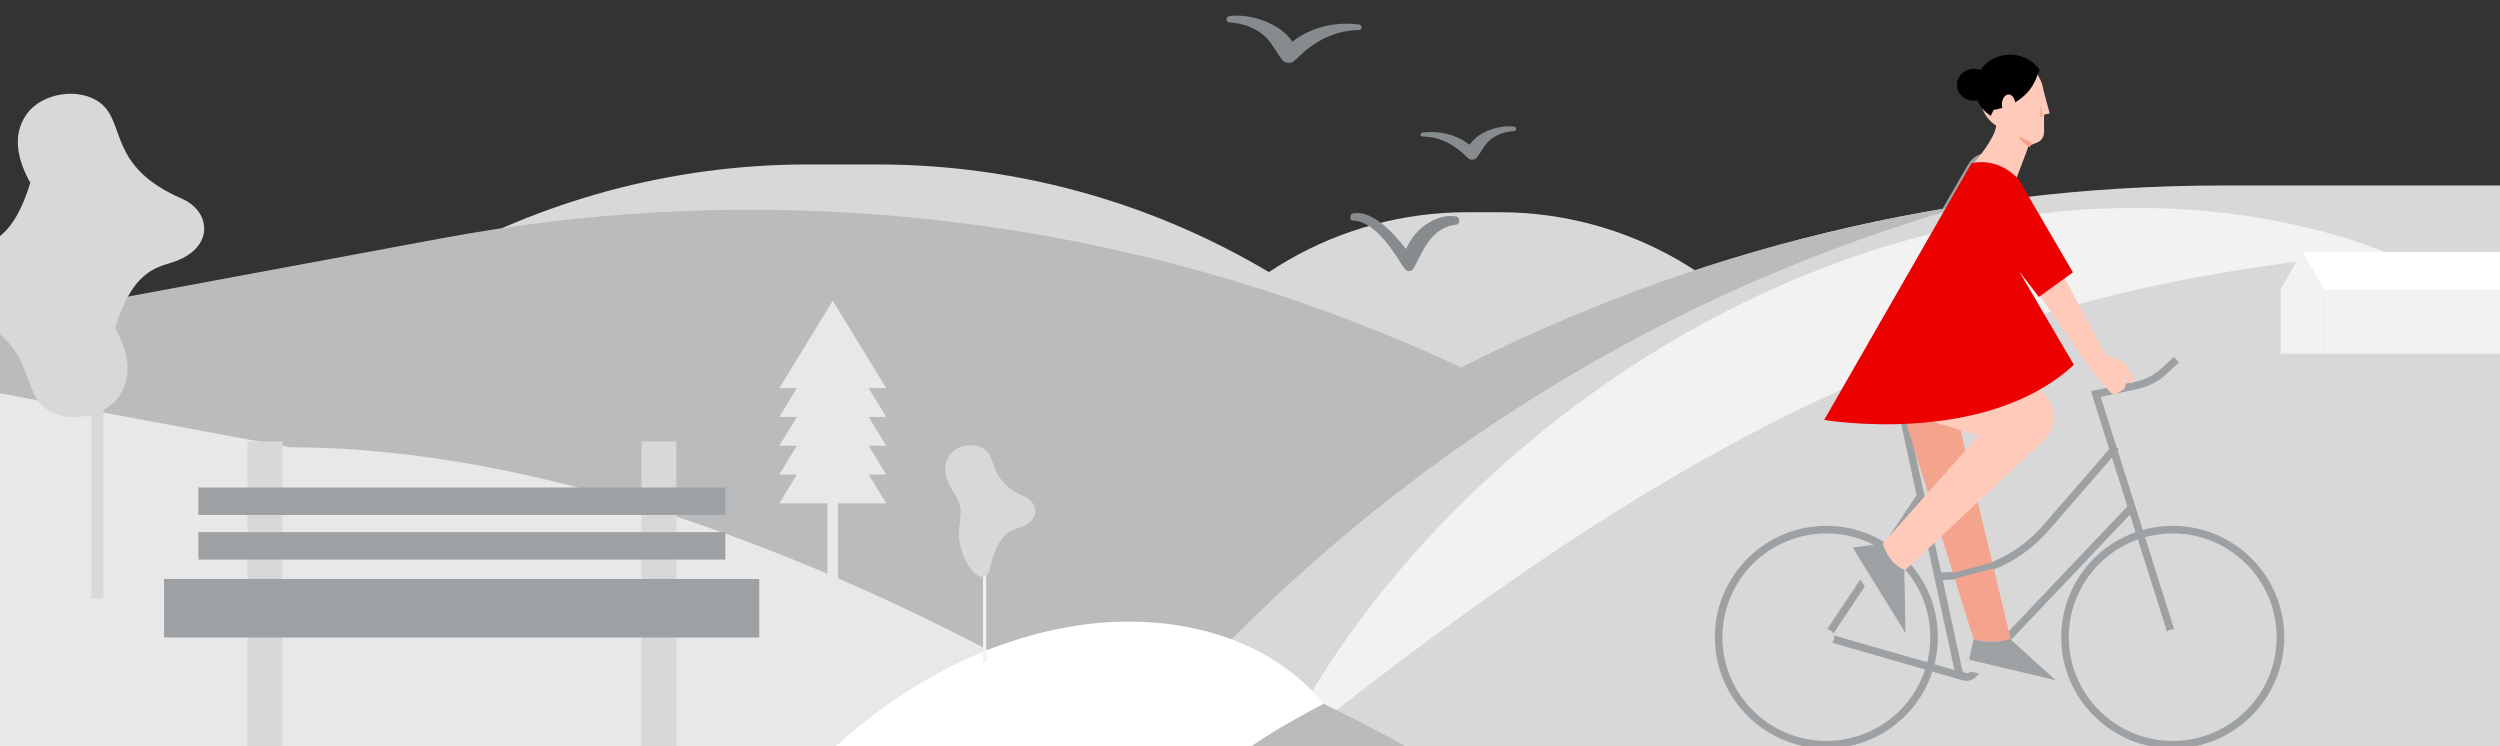 <svg width="1280" height="382" viewBox="0 0 1280 382" fill="none" xmlns="http://www.w3.org/2000/svg">
<rect x="0" y="0" width="1280" height="382" fill="#333333" stroke="none"/>
<g clip-path="url(#clip0_1996_32330)">
<path fill-rule="evenodd" clip-rule="evenodd" d="M926.128 199.945H592.738L592.745 199.934C625.411 143.451 685.78 108.656 751.112 108.656H767.753C833.089 108.656 893.462 143.454 926.128 199.943V199.945Z" fill="#D8D8D8"/>
<path fill-rule="evenodd" clip-rule="evenodd" d="M788.257 279.622H74.566L74.577 279.603C144.507 158.687 273.741 84.2 413.601 84.2H449.224C589.09 84.2 718.331 158.694 788.257 279.622Z" fill="#D8D8D8"/>
<path fill-rule="evenodd" clip-rule="evenodd" d="M-162.508 407L-57.031 174.621L226.705 121.901C519.439 67.51 818.789 168.19 1018.81 386.583C922.574 424.888 819.501 449.737 711.924 458.802H711.918C681.664 461.358 651.046 462.656 620.131 462.656C568.041 462.656 516.801 458.961 466.682 451.829C466.534 451.803 466.4 451.784 466.272 451.765C315.333 430.212 -38.544 484.269 -162.508 407Z" fill="#BABBBC"/>
<path fill-rule="evenodd" clip-rule="evenodd" d="M944.036 194.301H1091.77L1028.08 84.18C1023.56 76.358 1012.24 76.358 1007.71 84.18L944.036 194.301Z" fill="#9EA1A3"/>
<path fill-rule="evenodd" clip-rule="evenodd" d="M1137.86 94.971H1426.46L1417.88 109.808C1795.61 633 991.191 435.27 711.921 458.801H711.914C681.66 461.357 651.042 462.656 620.127 462.656C568.038 462.656 516.797 458.961 466.679 451.828C466.531 451.803 466.397 451.784 466.268 451.765C458.345 450.633 450.449 449.416 442.582 448.113C603.337 227.693 861.133 94.971 1137.86 94.971Z" fill="#D8D8D8"/>
<path fill-rule="evenodd" clip-rule="evenodd" d="M654.565 386.992C660.027 374.116 666.867 361.937 674.151 350.088C681.462 338.238 689.342 326.736 697.724 315.608C714.484 293.342 733.116 272.431 753.278 252.982C773.424 233.513 795.122 215.509 818.175 199.231C829.685 191.07 841.545 183.363 853.685 176.075C859.786 172.479 865.929 168.954 872.158 165.562C875.251 163.829 878.401 162.195 881.563 160.582C884.726 158.974 887.847 157.289 891.052 155.751C941.954 130.624 997.566 113.708 1054.25 108.331C1068.39 106.888 1082.62 106.427 1096.77 106.436C1103.86 106.586 1110.92 106.682 1117.97 107.208C1121.5 107.469 1125.01 107.602 1128.53 107.971L1139.04 109.069C1142.54 109.421 1146.03 109.955 1149.51 110.463C1152.98 111.019 1156.46 111.419 1159.91 112.117C1166.82 113.481 1173.7 114.626 1180.5 116.405C1194.12 119.524 1207.49 123.734 1220.47 128.801C1206.56 130.561 1192.98 131.748 1179.51 133.545C1172.79 134.349 1166.1 135.307 1159.47 136.232C1156.15 136.7 1152.84 137.265 1149.54 137.769C1146.24 138.311 1142.95 138.705 1139.67 139.346L1129.86 141.035C1126.6 141.595 1123.36 142.264 1120.11 142.872C1113.62 144.006 1107.2 145.52 1100.78 146.782L1091.2 148.965L1086.42 150.036L1081.67 151.233L1072.19 153.561L1062.76 156.074C1012.63 169.65 964.651 188.199 918.352 210.977C872.037 233.723 827.527 260.707 783.948 290.362C762.18 305.231 740.575 320.708 719.131 336.856C697.59 352.949 676.321 369.63 654.565 386.992Z" fill="#F2F2F2"/>
<path fill-rule="evenodd" clip-rule="evenodd" d="M442.582 448.113C577.871 262.608 781.897 139.221 1008.09 104.789C808.348 161.171 636.961 287.534 524.106 458.44C504.813 456.739 485.666 454.53 466.681 451.828C466.533 451.803 466.399 451.784 466.271 451.765C458.346 450.634 450.449 449.416 442.582 448.113Z" fill="#BABBBC"/>
<path fill-rule="evenodd" clip-rule="evenodd" d="M700.532 459.702C560.128 346.004 382.847 281.189 196.32 281.189H330.345C508.649 281.189 678.507 340.416 815.778 444.954C781.693 451.199 747.047 455.842 711.921 458.801H711.914C708.126 459.121 704.331 459.422 700.532 459.702Z" fill="#BABBBC"/>
<path fill-rule="evenodd" clip-rule="evenodd" d="M-122.383 451.765L-152.477 173L148.464 229C334.991 229 560.13 346.005 700.532 459.703C673.988 461.663 647.173 462.656 620.131 462.656C568.042 462.656 516.801 458.961 466.682 451.829C466.535 451.803 466.401 451.784 466.272 451.765C328.983 432.161 -30.395 716.262 -122.383 451.765Z" fill="#E9E8E8"/>
<path fill-rule="evenodd" clip-rule="evenodd" d="M381.078 436.076C389.278 424.078 398.397 412.54 408.435 401.531C424.14 384.283 442.338 368.457 462.973 354.989C473.326 348.274 484.318 342.198 495.888 336.949C507.433 331.671 519.737 327.375 532.396 324.132C545.093 320.941 558.204 318.84 571.548 318.379C584.862 317.887 598.287 318.9 611.251 321.691L616.089 322.825C617.687 323.199 619.273 323.576 620.87 324.111C624.052 325.121 627.17 326.039 630.244 327.192C633.327 328.408 636.349 329.649 639.309 330.996C642.267 332.31 645.167 333.953 647.99 335.473C659.266 341.959 669.403 349.986 677.554 360.377C665.831 366.635 655.761 372.174 646.751 378.026C637.755 383.752 629.9 389.714 622.817 395.667C615.735 401.61 609.402 407.521 603.456 413.415C601.966 414.926 600.533 416.472 599.069 417.848L594.812 422.333C593.395 423.734 592.025 425.36 590.638 426.777C589.26 428.21 587.887 429.728 586.539 431.23C581.103 437.151 575.808 443.028 570.491 449.034L559.887 461.002C528.439 459.271 497.348 456.193 466.679 451.829C466.531 451.803 466.397 451.784 466.268 451.765C437.488 447.656 409.076 442.41 381.078 436.076Z" fill="white"/>
<path fill-rule="evenodd" clip-rule="evenodd" d="M1190.02 181.114H1294.26V148.456H1190.02V181.114Z" fill="#F2F2F2"/>
<path fill-rule="evenodd" clip-rule="evenodd" d="M1294.26 148.456H1189.91L1185.64 141.084L1178.65 129H1283.01L1294.26 148.456Z" fill="white"/>
<path fill-rule="evenodd" clip-rule="evenodd" d="M1190.02 148.456V181.114H1167.65V148.025L1171.66 141.084L1178.65 129L1185.64 141.084L1189.9 148.456H1190.02Z" fill="#F2F2F2"/>
<path fill-rule="evenodd" clip-rule="evenodd" d="M423.637 312.278H429.112V216.766H423.637V312.278Z" fill="#E9E8E8"/>
<path fill-rule="evenodd" clip-rule="evenodd" d="M426.375 154L453.75 198.717L444.715 198.713L453.75 213.463L444.715 213.458L453.75 228.21L444.715 228.204L453.75 242.953L444.715 242.949L453.75 257.699H399L408.028 242.949L399 242.953L408.028 228.204L399 228.21L408.028 213.458L399 213.463L408.028 198.713L399 198.717L426.375 154Z" fill="#E9E8E8"/>
<path fill-rule="evenodd" clip-rule="evenodd" d="M692.462 109.271C702.393 107.399 712.168 117.93 719.908 127.478C725.116 115.262 737.353 109.115 745.866 110.882C747.491 111.217 747.573 114.735 745.866 114.938C740.701 115.554 735.622 118.011 731.652 123.417C728.312 127.969 726.706 131.885 723.96 137.123C723.17 138.629 721.58 139.097 720.44 138.582C720.139 138.445 719.834 138.274 719.572 138.009C719.275 137.712 719.013 137.334 718.779 136.928C718.623 136.749 718.459 136.667 718.31 136.429C711.364 125.153 702.639 113.081 692.462 112.894C690.934 112.867 691.02 109.544 692.462 109.271ZM752.414 74.121C756.989 67.272 767.737 63.828 775.215 64.818C776.645 65.005 776.715 66.979 775.215 67.092C770.675 67.435 766.217 68.82 762.732 71.847C759.794 74.401 758.384 77.912 755.969 80.849C755.278 81.687 753.879 81.953 752.879 81.664C752.617 81.59 752.348 81.492 752.121 81.344C751.855 81.176 751.629 80.962 751.422 80.736C751.285 80.638 751.137 80.591 751.011 80.455C744.909 74.132 737.243 69.998 728.304 69.893C726.964 69.877 727.042 68.016 728.304 67.861C737.028 66.807 745.616 68.769 752.414 74.121ZM629.513 8.236C640.069 6.839 655.244 11.703 661.702 21.372C671.302 13.817 683.425 11.048 695.74 12.53C697.529 12.745 697.635 15.373 695.74 15.397C683.12 15.545 672.298 21.388 663.683 30.316C663.503 30.503 663.296 30.569 663.101 30.71C662.812 31.033 662.491 31.33 662.12 31.568C661.796 31.774 661.417 31.911 661.046 32.02C659.632 32.43 657.655 32.055 656.678 30.866C653.275 26.716 651.282 21.762 647.137 18.158C642.214 13.883 635.92 11.933 629.513 11.446C627.395 11.286 627.497 8.501 629.513 8.236Z" fill="#868B8D"/>
<path fill-rule="evenodd" clip-rule="evenodd" d="M503.335 338.803H504.946V281.29H503.335V338.803Z" fill="#F2F2F2"/>
<path fill-rule="evenodd" clip-rule="evenodd" d="M491.033 271.627C491.499 263.11 493.648 260.459 488.591 252.744C484.844 247.027 481.678 239.332 486.246 232.991C490.038 227.731 499.271 226.261 504.435 230.361C510.727 235.357 506.178 246.174 524.495 254.214C531.817 257.428 532.672 266.745 522.053 270.159C517.656 271.573 511.028 272.697 506.817 291.194C504.123 303.027 490.149 287.783 491.033 271.627Z" fill="#D8D8D8"/>
<path fill-rule="evenodd" clip-rule="evenodd" d="M126.713 396.706H144.533V226H126.713V396.706Z" fill="#D8D8D8"/>
<path fill-rule="evenodd" clip-rule="evenodd" d="M328.453 396.704H346.274V226H328.453V396.704Z" fill="#D8D8D8"/>
<path fill-rule="evenodd" clip-rule="evenodd" d="M84 326.391H388.747V296.433H84V326.391Z" fill="#9EA1A3"/>
<path fill-rule="evenodd" clip-rule="evenodd" d="M101.542 286.506H371.385V272.447H101.542V286.506Z" fill="#9EA1A3"/>
<path fill-rule="evenodd" clip-rule="evenodd" d="M101.542 263.663H371.385V249.604H101.542V263.663Z" fill="#9EA1A3"/>
<path fill-rule="evenodd" clip-rule="evenodd" d="M46.669 306.421H52.961V149.612H46.669V306.421Z" fill="#D8D8D8"/>
<path fill-rule="evenodd" clip-rule="evenodd" d="M15.513 93.559C9.374 82.624 5.66 69.4 13.814 58.229C21.675 47.448 40.807 44.436 51.515 52.84C64.566 63.076 55.135 85.241 93.105 101.715C108.289 108.302 110.069 127.392 88.044 134.388C79.761 137.023 67.636 139.166 58.943 168.032C65.082 178.967 68.795 192.19 60.653 203.361C52.792 214.142 33.649 217.153 22.941 208.752C9.89 198.513 19.332 176.349 -18.65 159.875C-33.833 153.288 -35.602 134.197 -13.577 127.201C-5.294 124.568 6.82 122.423 15.513 93.559Z" fill="#D8D8D8"/>
<path fill-rule="evenodd" clip-rule="evenodd" d="M993.961 201.486L980.746 208.1L973.459 211.748L958.732 204.239H946.703C944.754 204.239 943.173 202.65 943.173 200.703C943.173 199.729 943.566 198.845 944.205 198.207C944.844 197.57 945.729 197.178 946.703 197.178H992.941C995.352 197.178 996.113 200.412 993.961 201.486Z" fill="#9EA1A3"/>
<path fill-rule="evenodd" clip-rule="evenodd" d="M1112.97 182.765L1115.63 185.601L1109.65 191.178C1105.33 195.221 1099.97 198.006 1094.17 199.236L1075.56 203.177L1083.78 229.19L1084.9 230.153L1084.3 230.826L1114.29 325.65L1110.59 326.821L1090.55 263.491L1011.6 346.593C1010.38 347.875 1008.72 348.571 1007 348.571C1006.49 348.571 1005.97 348.508 1005.46 348.38L1005.42 348.496L932.008 327.365L981.299 253.509L970.774 204.87L974.576 204.05L993.839 293.085L995.248 293.073C1014.78 292.49 1033.2 283.786 1046.04 268.991L1079.94 229.923L1070.56 200.267L1093.36 195.436C1098.47 194.355 1103.19 191.901 1107 188.341L1112.97 182.765ZM1081.31 234.272L1048.98 271.533C1035.28 287.323 1015.56 296.54 994.686 296.971L1004.6 342.752C1004.79 343.656 1005.44 344.344 1006.33 344.594C1007.23 344.844 1008.14 344.592 1008.78 343.921L1089.21 259.249L1081.31 234.272ZM982.441 258.791L938.193 325.104L1000.68 343.089L982.441 258.791Z" fill="#9EA1A3"/>
<path fill-rule="evenodd" clip-rule="evenodd" d="M993.961 201.486L980.746 208.1L973.459 211.748L958.732 204.239H946.703C944.754 204.239 943.173 202.65 943.173 200.703C943.173 199.729 943.566 198.845 944.205 198.207C944.844 197.57 945.729 197.178 946.703 197.178H992.941C995.352 197.178 996.113 200.412 993.961 201.486Z" fill="#9EA1A3"/>
<path fill-rule="evenodd" clip-rule="evenodd" d="M1011.13 335.901L1050.04 345.041L1044.57 350.95L1006.53 343.425L1011.13 335.901ZM935.099 322.215C937.322 322.215 939.124 324.016 939.124 326.235C939.124 328.454 937.322 330.255 935.099 330.255C932.875 330.255 931.073 328.454 931.073 326.235C931.073 324.016 932.875 322.215 935.099 322.215ZM1112.44 322.213C1114.67 322.213 1116.46 324.013 1116.46 326.232C1116.46 328.451 1114.67 330.251 1112.44 330.251C1110.21 330.251 1108.42 328.451 1108.42 326.232C1108.42 324.013 1110.21 322.213 1112.44 322.213ZM953.748 282.365L975.147 316.904L967.187 318.176L944.813 285.696L953.748 282.365Z" fill="#D8D8D8"/>
<path fill-rule="evenodd" clip-rule="evenodd" d="M1112.44 269.228C1143.92 269.228 1169.54 294.8 1169.54 326.231C1169.54 357.662 1143.92 383.235 1112.44 383.235C1080.95 383.235 1055.34 357.662 1055.34 326.231C1055.34 294.8 1080.95 269.228 1112.44 269.228ZM935.099 269.228C966.584 269.228 992.198 294.8 992.198 326.231C992.198 357.662 966.584 383.235 935.099 383.235C903.614 383.235 878 357.662 878 326.231C878 294.8 903.614 269.228 935.099 269.228ZM1112.44 273.112C1083.1 273.112 1059.23 296.942 1059.23 326.231C1059.23 355.522 1083.1 379.351 1112.44 379.351C1141.78 379.351 1165.65 355.522 1165.65 326.231C1165.65 296.942 1141.78 273.112 1112.44 273.112ZM935.099 273.112C905.759 273.112 881.89 296.942 881.89 326.231C881.89 355.522 905.759 379.351 935.099 379.351C964.44 379.351 988.309 355.522 988.309 326.231C988.309 296.942 964.44 273.112 935.099 273.112Z" fill="#9EA1A3"/>
<path fill-rule="evenodd" clip-rule="evenodd" d="M1010.53 83.746C1010.48 83.707 1021.55 70.951 1022.06 64.325C1020.81 63.56 1019.63 62.601 1018.57 61.449C1012.21 54.566 1012.23 43.369 1018.61 36.46C1024.99 29.551 1035.33 29.53 1041.69 36.413C1044.27 39.208 1045.8 42.714 1046.28 46.356L1046.28 46.358L1049.45 58.066L1046.56 58.741L1046.55 67.691C1046.55 70.023 1045.2 72.109 1043.17 72.908L1038.6 74.71L1038.6 74.711L1038.6 74.711C1038.6 74.711 1038.36 75.472 1037.94 76.692L1032.17 91.921L1032.16 91.92C1030.38 94.466 1026.87 96.607 1023.57 96.607C1015.88 96.607 1011.48 90.403 1010.53 83.746Z" fill="#FFCAB9"/>
<path fill-rule="evenodd" clip-rule="evenodd" d="M1039.41 75.375C1037.9 74.778 1035.72 73.294 1033.38 69.656L1040.19 72.821C1040.19 72.821 1039.9 73.848 1039.41 75.375ZM1045.91 59.888C1045.28 60.125 1044.66 59.537 1044.69 58.742L1044.88 53.615L1045.91 59.888Z" fill="#F4A48D"/>
<path fill-rule="evenodd" clip-rule="evenodd" d="M1031.76 52.387C1040.44 47.369 1042.78 39.854 1043.28 37.796L1044.33 35.84C1039.65 28.918 1030.22 26.037 1022 29.413C1018.58 30.818 1015.86 33.106 1013.99 35.873C1012.96 35.458 1011.82 35.229 1010.63 35.229C1005.86 35.229 1001.99 38.887 1001.99 43.399C1001.99 47.911 1005.86 51.569 1010.63 51.569C1011.25 51.569 1011.86 51.507 1012.44 51.388C1012.51 51.542 1012.57 51.694 1012.64 51.847C1014.09 55.001 1016.42 57.533 1019.25 59.293L1020.79 56.241C1021.3 56.174 1021.84 56.077 1022.41 55.948C1023.38 55.73 1024.3 55.485 1025.18 55.215C1025.05 54.671 1024.97 54.083 1024.97 53.47C1024.97 50.661 1026.51 48.381 1028.41 48.381C1030.05 48.381 1031.42 50.098 1031.76 52.387Z" fill="black"/>
<path fill-rule="evenodd" clip-rule="evenodd" d="M1029.48 327.205C1022.88 329.386 1015.57 328.563 1010.46 327.433L1010.49 327.288L965.202 182.076L994.389 181.088V181.091L1017.14 275.829L1029.48 327.205Z" fill="#F4A48D"/>
<path fill-rule="evenodd" clip-rule="evenodd" d="M1046.12 225.801L1012.64 257.089L994.023 274.487L975.42 291.876C968.84 289.411 965.528 283.304 963.869 278.199L964.12 278.163L987.106 252.308L1006.31 230.712V230.709L1013.26 222.887L1003.77 220.121H1003.76L999.419 218.859L974.405 211.575L965.69 209.041L956.725 206.43H956.722L967.316 188.85L971.525 181.861L980.104 167.625L980.107 167.628L1042.08 198.268C1043.15 198.797 1044.13 199.418 1045.03 200.119C1052.98 206.318 1053.88 218.548 1046.12 225.801Z" fill="#FFCAB9"/>
<path fill-rule="evenodd" clip-rule="evenodd" d="M1029.48 327.205L1029.55 327.499L1052.49 348.265L1008.16 337.777L1010.46 327.433C1015.57 328.563 1022.88 329.386 1029.48 327.205ZM963.869 278.198C965.526 283.306 968.839 289.412 975.417 291.877L975.005 292.265L975.611 324.1L948.572 280.378L963.869 278.198Z" fill="#9EA1A3"/>
<path fill-rule="evenodd" clip-rule="evenodd" d="M1092.68 194.412C1092.68 195.008 1092.37 195.595 1091.83 195.937C1090.96 196.471 1089.82 196.173 1089.33 195.28L1087.56 192.083L1088.23 196.839C1088.38 197.942 1087.87 199.029 1086.91 199.598L1083.95 201.367C1082.8 202.05 1081.34 201.822 1080.45 200.824L1072.57 191.916L1025.19 123.781L1035.87 102.291L1076.6 179.128C1077.17 180.652 1078.35 181.87 1079.87 182.483L1086.25 185.066C1087.25 185.479 1088.1 186.205 1088.66 187.142L1092.42 193.501C1092.6 193.791 1092.68 194.097 1092.68 194.412Z" fill="#FFCAB9"/>
<path fill-rule="evenodd" clip-rule="evenodd" d="M1009.61 83.517C1024.6 80.494 1033.77 92.147 1033.77 92.147L1061.3 139.437L1043.92 152.025C1043.92 152.025 1039.34 146.053 1033.76 138.874L1061.81 186.796C1016.03 229.014 933.963 215.008 933.963 215.008L1009.43 83.553L1009.61 83.517Z" fill="#EC0000"/>
<path fill-rule="evenodd" clip-rule="evenodd" d="M999.359 296.705L1024.73 289.919L1023.93 286.939L998.56 293.726L999.359 296.705Z" fill="#9EA1A3"/>
</g>
<defs>
<clipPath id="clip0_1996_32330">
<rect width="1280" height="382" fill="white"/>
</clipPath>
</defs>
</svg>
